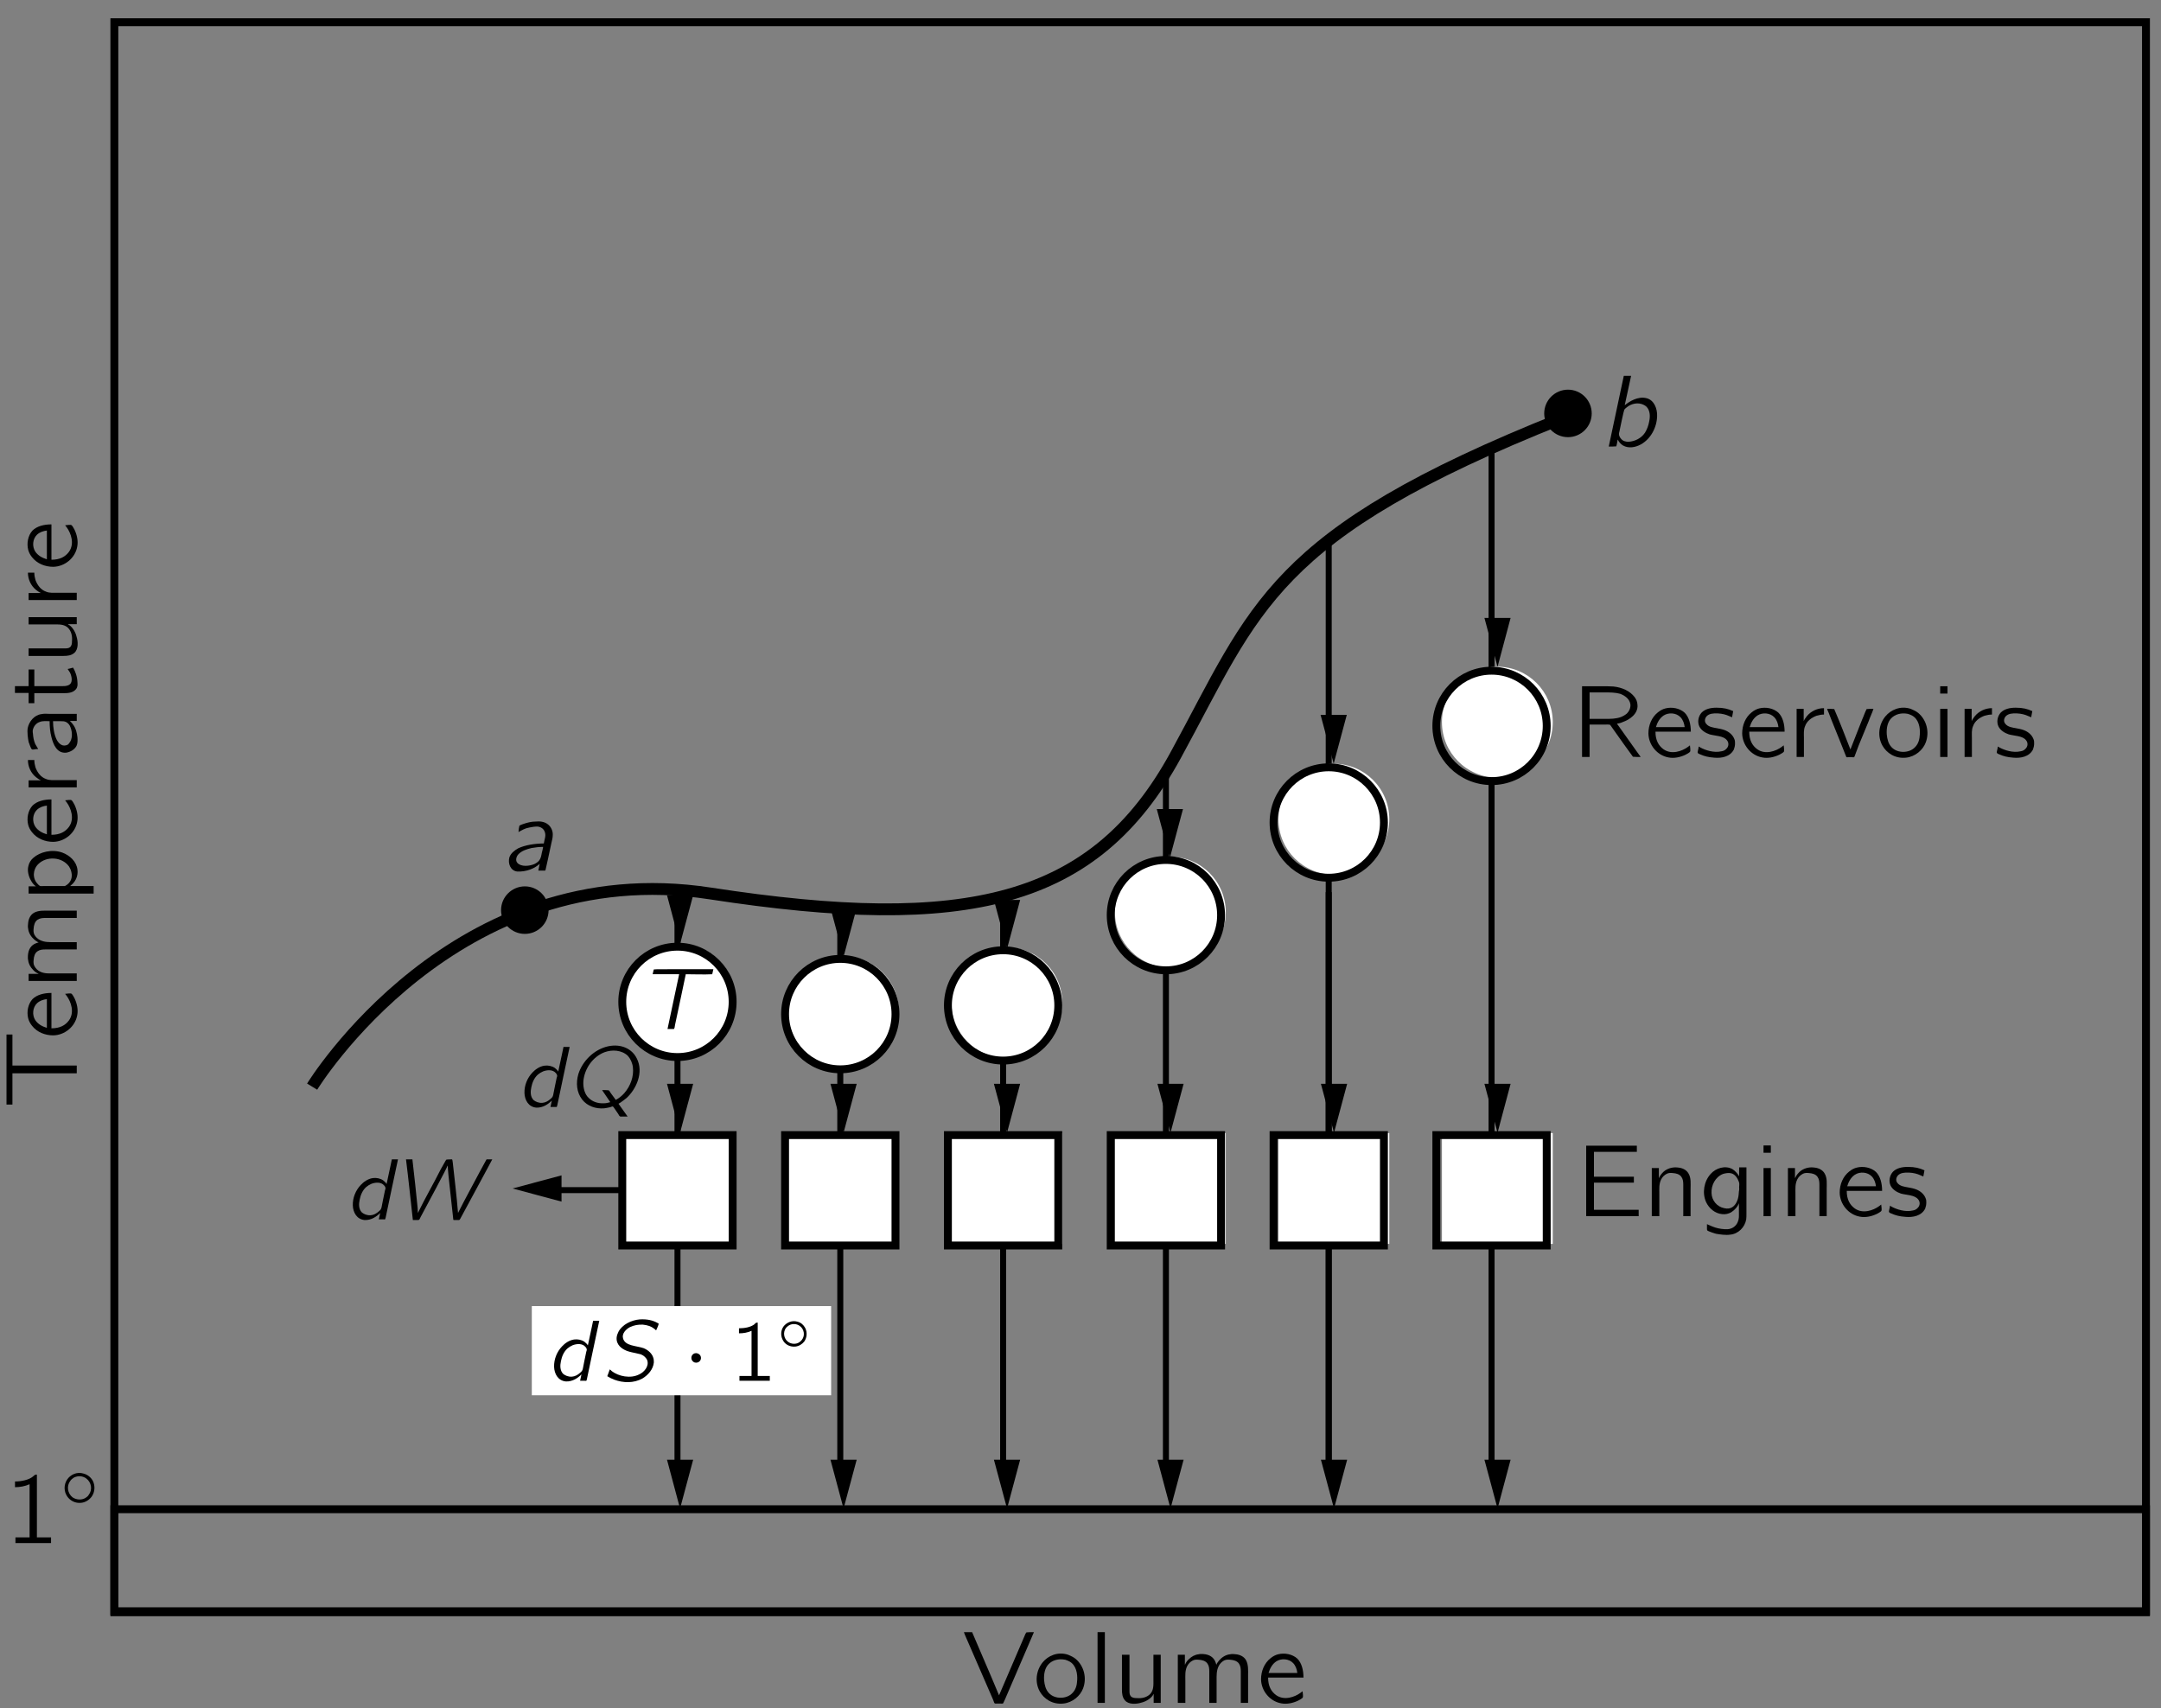 <?xml version="1.0" encoding="UTF-8"?>
<svg xmlns="http://www.w3.org/2000/svg" xmlns:xlink="http://www.w3.org/1999/xlink" width="256.344pt" height="202.65pt" viewBox="0 0 148 117" version="1.1">
<rect x="0" y="0" width="148" height="117" fill="#808080" stroke="none"/>
<defs>
<g>
<symbol overflow="visible" id="glyph0-0">
<path style="stroke:none;" d=""/>
</symbol>
<symbol overflow="visible" id="glyph0-1">
<path style="stroke:none;" d="M 0.109 -4.844 C 0.156 -4.703 0.219 -4.562 0.281 -4.422 L 2.094 -0.25 L 2.172 -0.047 C 2.188 -0.016 2.188 0.016 2.219 0.031 C 2.266 0.062 2.328 0.047 2.375 0.047 L 2.625 0.047 C 2.672 0.047 2.719 0.062 2.766 0.047 C 2.797 0.047 2.812 0 2.828 -0.031 C 2.859 -0.094 2.891 -0.172 2.922 -0.234 C 3.047 -0.531 4.875 -4.781 4.906 -4.844 C 4.719 -4.844 4.531 -4.844 4.391 -4.828 L 4.328 -4.734 L 2.516 -0.516 L 2.031 -1.672 L 0.672 -4.844 L 0.109 -4.844 Z M 0.109 -4.844 "/>
</symbol>
<symbol overflow="visible" id="glyph0-2">
<path style="stroke:none;" d="M 0.703 -2.781 C 0.25 -2.234 0.141 -1.422 0.5 -0.781 C 0.781 -0.281 1.359 0.125 2.109 0.047 C 2.75 -0.016 3.281 -0.484 3.469 -1 C 3.734 -1.703 3.531 -2.531 2.953 -3.016 C 2.797 -3.141 2.625 -3.219 2.438 -3.297 C 1.719 -3.531 1.062 -3.219 0.703 -2.781 Z M 2.25 -2.953 C 2.359 -2.922 2.453 -2.875 2.547 -2.828 C 2.984 -2.578 3.094 -2.016 3.062 -1.547 C 3.047 -1.219 2.969 -0.906 2.734 -0.672 C 2.344 -0.25 1.531 -0.234 1.125 -0.672 C 0.906 -0.906 0.828 -1.219 0.797 -1.547 C 0.766 -2 0.859 -2.391 1.094 -2.641 C 1.359 -2.922 1.781 -3.047 2.25 -2.953 Z M 2.25 -2.953 "/>
</symbol>
<symbol overflow="visible" id="glyph0-3">
<path style="stroke:none;" d="M 0.578 -4.844 L 0.578 0 L 1.078 0 L 1.078 -4.844 L 0.578 -4.844 Z M 0.578 -4.844 "/>
</symbol>
<symbol overflow="visible" id="glyph0-4">
<path style="stroke:none;" d="M 0.578 -3.297 L 0.578 -0.922 C 0.578 -0.625 0.609 -0.375 0.781 -0.172 C 1.031 0.125 1.562 0.094 1.906 -0.016 C 2.25 -0.094 2.625 -0.344 2.734 -0.594 L 2.75 -0.594 L 2.75 0 L 3.234 0 L 3.234 -3.297 L 2.734 -3.297 L 2.734 -1.625 C 2.734 -1.219 2.766 -0.875 2.5 -0.594 C 2.25 -0.359 1.922 -0.297 1.578 -0.328 C 1.438 -0.328 1.266 -0.344 1.172 -0.469 C 1.094 -0.562 1.094 -0.703 1.094 -0.828 L 1.094 -3.297 L 0.578 -3.297 Z M 0.578 -3.297 "/>
</symbol>
<symbol overflow="visible" id="glyph0-5">
<path style="stroke:none;" d="M 1.078 -2.625 L 1.062 -2.625 L 1.062 -3.297 L 0.578 -3.297 L 0.578 0 L 1.094 0 L 1.094 -1.531 C 1.094 -1.875 1.062 -2.203 1.219 -2.516 C 1.297 -2.672 1.422 -2.812 1.609 -2.906 C 1.734 -2.969 1.875 -2.969 2.016 -2.953 C 2.25 -2.938 2.484 -2.875 2.609 -2.688 C 2.719 -2.531 2.734 -2.344 2.734 -2.156 L 2.734 0 L 3.234 0 L 3.234 -1.531 C 3.234 -1.875 3.219 -2.203 3.375 -2.516 C 3.453 -2.672 3.578 -2.812 3.75 -2.906 C 3.891 -2.969 4.031 -2.969 4.172 -2.953 C 4.391 -2.938 4.641 -2.875 4.766 -2.688 C 4.875 -2.531 4.891 -2.344 4.891 -2.156 L 4.891 0 L 5.391 0 L 5.391 -1.875 C 5.391 -2.219 5.422 -2.609 5.25 -2.922 C 5.109 -3.172 4.844 -3.297 4.562 -3.328 C 4.422 -3.344 4.281 -3.359 4.156 -3.328 C 3.859 -3.297 3.594 -3.125 3.406 -2.906 C 3.328 -2.812 3.25 -2.703 3.219 -2.609 C 3.188 -2.672 3.188 -2.734 3.156 -2.797 C 3.031 -3.125 2.75 -3.312 2.328 -3.344 C 2.219 -3.344 2.109 -3.359 2 -3.328 C 1.734 -3.297 1.516 -3.172 1.328 -2.984 C 1.219 -2.891 1.125 -2.75 1.078 -2.625 Z M 1.078 -2.625 "/>
</symbol>
<symbol overflow="visible" id="glyph0-6">
<path style="stroke:none;" d="M 3.141 -0.797 C 3.094 -0.766 3.047 -0.719 3 -0.688 C 2.594 -0.391 1.875 -0.141 1.328 -0.531 C 0.984 -0.781 0.781 -1.156 0.781 -1.734 L 3.203 -1.734 C 3.203 -2.25 3.078 -2.734 2.781 -3.031 C 2.438 -3.344 1.906 -3.438 1.469 -3.328 C 1.281 -3.281 1.109 -3.188 0.953 -3.062 C 0.516 -2.719 0.297 -2.172 0.297 -1.609 C 0.312 -0.828 0.891 -0.109 1.672 0.031 C 2.062 0.109 2.484 0.016 2.844 -0.156 C 2.906 -0.188 3.141 -0.312 3.156 -0.375 C 3.188 -0.406 3.156 -0.703 3.141 -0.797 Z M 2.781 -2.047 L 0.812 -2.047 C 0.906 -2.359 1.062 -2.656 1.344 -2.844 C 1.688 -3.062 2.203 -3.031 2.5 -2.719 C 2.672 -2.531 2.75 -2.297 2.781 -2.047 Z M 2.781 -2.047 "/>
</symbol>
<symbol overflow="visible" id="glyph0-7">
<path style="stroke:none;" d="M 0.781 -4.219 L 0.781 -3.828 C 1.125 -3.828 1.469 -3.891 1.781 -4.031 L 1.781 -0.391 L 0.812 -0.391 L 0.812 0 L 3.25 0 L 3.25 -0.391 L 2.281 -0.391 L 2.281 -4.688 C 2.25 -4.688 2.188 -4.688 2.156 -4.672 C 2.109 -4.656 2.062 -4.594 2.016 -4.562 C 1.734 -4.328 1.219 -4.219 0.781 -4.219 Z M 0.781 -4.219 "/>
</symbol>
<symbol overflow="visible" id="glyph0-8">
<path style="stroke:none;" d="M 0.734 -4.844 L 0.734 0 L 1.25 0 L 1.25 -2.219 L 2.281 -2.219 C 2.422 -2.219 2.547 -2.234 2.656 -2.203 C 2.781 -2.031 2.906 -1.859 3.031 -1.672 C 3.422 -1.125 3.812 -0.562 4.219 -0.016 C 4.391 0 4.578 0 4.75 0 L 4.469 -0.391 L 3.125 -2.281 C 3.25 -2.297 3.391 -2.328 3.516 -2.391 C 4.016 -2.562 4.578 -2.969 4.531 -3.562 C 4.516 -3.797 4.453 -3.938 4.328 -4.109 C 4.016 -4.516 3.484 -4.766 2.875 -4.828 C 2.625 -4.844 2.391 -4.844 2.125 -4.844 L 0.734 -4.844 Z M 1.25 -2.609 L 1.25 -4.422 L 2.297 -4.422 C 2.641 -4.422 3 -4.422 3.344 -4.328 C 3.672 -4.203 4 -3.969 4.047 -3.594 C 4.062 -3.359 3.969 -3.141 3.812 -2.984 C 3.688 -2.875 3.547 -2.797 3.391 -2.734 C 3.047 -2.609 2.688 -2.609 2.328 -2.609 L 1.25 -2.609 Z M 1.25 -2.609 "/>
</symbol>
<symbol overflow="visible" id="glyph0-9">
<path style="stroke:none;" d="M 0.297 -0.719 C 0.281 -0.625 0.266 -0.516 0.234 -0.406 C 0.234 -0.375 0.203 -0.312 0.234 -0.281 C 0.25 -0.234 0.328 -0.203 0.375 -0.188 C 0.688 -0.047 0.953 0.016 1.359 0.047 C 1.859 0.094 2.453 -0.016 2.703 -0.516 C 2.75 -0.641 2.781 -0.781 2.781 -0.922 C 2.781 -1.016 2.781 -1.109 2.75 -1.188 C 2.641 -1.516 2.359 -1.734 2.062 -1.844 C 1.891 -1.906 1.719 -1.938 1.547 -1.969 C 1.297 -2.016 0.984 -2.047 0.812 -2.266 C 0.672 -2.422 0.703 -2.641 0.844 -2.797 C 1.016 -2.969 1.281 -3 1.609 -2.984 C 1.906 -2.969 2.156 -2.906 2.391 -2.797 C 2.453 -2.781 2.516 -2.734 2.578 -2.719 L 2.656 -3.141 C 2.312 -3.297 2 -3.375 1.516 -3.375 C 1.094 -3.375 0.734 -3.281 0.5 -3.047 C 0.266 -2.797 0.188 -2.391 0.344 -2.078 C 0.484 -1.812 0.766 -1.641 1.047 -1.547 C 1.453 -1.438 1.984 -1.453 2.219 -1.156 C 2.375 -0.984 2.359 -0.719 2.188 -0.562 C 2.109 -0.469 1.984 -0.406 1.859 -0.391 C 1.328 -0.266 0.75 -0.469 0.422 -0.641 C 0.375 -0.672 0.328 -0.703 0.297 -0.719 Z M 0.297 -0.719 "/>
</symbol>
<symbol overflow="visible" id="glyph0-10">
<path style="stroke:none;" d="M 1.062 -2.453 L 1.062 -2.453 L 1.062 -3.297 L 0.578 -3.297 L 0.578 0 L 1.078 0 L 1.078 -1.312 C 1.078 -1.578 1.047 -1.859 1.156 -2.109 C 1.281 -2.469 1.609 -2.703 1.953 -2.828 C 2.109 -2.875 2.281 -2.906 2.453 -2.906 L 2.453 -3.344 C 2 -3.344 1.562 -3.141 1.281 -2.797 C 1.203 -2.688 1.109 -2.578 1.062 -2.453 Z M 1.062 -2.453 "/>
</symbol>
<symbol overflow="visible" id="glyph0-11">
<path style="stroke:none;" d="M 0.109 -3.297 C 0.125 -3.203 0.188 -3.109 0.219 -3.016 L 0.406 -2.531 C 0.484 -2.344 1.422 -0.016 1.422 0 C 1.453 0.031 1.516 0.016 1.547 0.016 L 1.812 0.016 C 1.891 0.016 1.953 0.047 1.984 -0.031 C 2 -0.078 2.266 -0.781 2.266 -0.781 L 2.953 -2.453 C 3.047 -2.734 3.188 -3 3.281 -3.297 C 3.109 -3.297 2.953 -3.297 2.812 -3.281 C 2.688 -3.047 2.609 -2.781 2.5 -2.547 L 1.703 -0.516 C 1.344 -1.438 0.984 -2.375 0.594 -3.281 C 0.453 -3.297 0.281 -3.297 0.109 -3.297 Z M 0.109 -3.297 "/>
</symbol>
<symbol overflow="visible" id="glyph0-12">
<path style="stroke:none;" d="M 0.578 -4.844 L 0.578 -4.344 L 1.078 -4.344 L 1.078 -4.844 L 0.578 -4.844 Z M 0.578 -3.297 L 0.578 0 L 1.078 0 L 1.078 -3.297 L 0.578 -3.297 Z M 0.578 -3.297 "/>
</symbol>
<symbol overflow="visible" id="glyph0-13">
<path style="stroke:none;" d="M 0.734 -4.828 L 0.734 0 L 4.328 0 L 4.328 -0.438 L 1.266 -0.438 L 1.266 -2.297 L 4 -2.297 L 4 -2.703 L 1.266 -2.703 L 1.266 -4.406 L 4.203 -4.406 L 4.203 -4.828 L 0.734 -4.828 Z M 0.734 -4.828 "/>
</symbol>
<symbol overflow="visible" id="glyph0-14">
<path style="stroke:none;" d="M 1.078 -2.625 L 1.062 -2.625 L 1.062 -3.297 L 0.578 -3.297 L 0.578 0 L 1.094 0 L 1.094 -1.531 C 1.094 -1.875 1.062 -2.203 1.219 -2.516 C 1.297 -2.672 1.422 -2.812 1.609 -2.906 C 1.734 -2.969 1.875 -2.969 2.016 -2.953 C 2.25 -2.938 2.484 -2.875 2.609 -2.688 C 2.719 -2.531 2.734 -2.344 2.734 -2.156 L 2.734 0 L 3.234 0 L 3.234 -1.875 C 3.234 -2.219 3.281 -2.609 3.094 -2.922 C 2.953 -3.172 2.688 -3.297 2.406 -3.328 C 2.078 -3.375 1.766 -3.312 1.484 -3.125 C 1.328 -3.016 1.141 -2.797 1.078 -2.625 Z M 1.078 -2.625 "/>
</symbol>
<symbol overflow="visible" id="glyph0-15">
<path style="stroke:none;" d="M 2.719 -0.891 L 2.719 -0.891 L 2.719 -0.219 C 2.719 0 2.734 0.188 2.641 0.391 C 2.562 0.609 2.359 0.797 2.125 0.859 C 2 0.906 1.875 0.891 1.734 0.891 C 1.438 0.875 1.156 0.812 0.891 0.703 C 0.766 0.656 0.656 0.594 0.531 0.547 L 0.531 0.844 C 0.531 0.891 0.531 0.938 0.547 0.969 C 0.609 1.047 1.141 1.203 1.141 1.203 C 1.406 1.25 1.828 1.312 2.109 1.266 C 2.672 1.219 3.125 0.766 3.219 0.219 C 3.234 0.078 3.234 -0.047 3.234 -0.172 L 3.234 -3.344 L 2.734 -3.344 L 2.734 -2.734 C 2.625 -2.922 2.469 -3.094 2.281 -3.219 C 1.781 -3.5 1.141 -3.297 0.781 -2.891 C 0.328 -2.391 0.188 -1.594 0.469 -0.969 C 0.672 -0.531 1.078 -0.188 1.562 -0.141 C 1.812 -0.109 2.016 -0.172 2.188 -0.266 C 2.391 -0.391 2.641 -0.641 2.719 -0.891 Z M 2.188 -2.938 C 2.453 -2.875 2.625 -2.609 2.719 -2.344 C 2.766 -2.234 2.734 -2.094 2.734 -1.969 C 2.734 -1.906 2.75 -1.844 2.734 -1.781 C 2.734 -1.75 2.719 -1.734 2.719 -1.703 C 2.703 -1.469 2.688 -1.219 2.578 -1 C 2.438 -0.688 2.172 -0.438 1.719 -0.547 C 1.219 -0.641 0.859 -1.078 0.844 -1.578 C 0.812 -2.125 1.109 -2.688 1.625 -2.891 C 1.781 -2.938 2 -2.984 2.188 -2.938 Z M 2.188 -2.938 "/>
</symbol>
<symbol overflow="visible" id="glyph1-0">
<path style="stroke:none;" d=""/>
</symbol>
<symbol overflow="visible" id="glyph1-1">
<path style="stroke:none;" d="M -4.812 -0.281 L -4.406 -0.281 L -4.406 -2.422 L 0 -2.422 L 0 -2.953 L -4.406 -2.953 L -4.406 -5.078 L -4.812 -5.078 L -4.812 -0.281 Z M -4.812 -0.281 "/>
</symbol>
<symbol overflow="visible" id="glyph1-2">
<path style="stroke:none;" d="M -0.797 -3.141 C -0.766 -3.094 -0.719 -3.047 -0.688 -3 C -0.391 -2.594 -0.141 -1.875 -0.531 -1.328 C -0.781 -0.984 -1.156 -0.781 -1.734 -0.781 L -1.734 -3.203 C -2.25 -3.203 -2.734 -3.078 -3.031 -2.781 C -3.344 -2.438 -3.438 -1.906 -3.328 -1.469 C -3.281 -1.281 -3.188 -1.109 -3.062 -0.953 C -2.719 -0.516 -2.172 -0.297 -1.609 -0.297 C -0.828 -0.312 -0.109 -0.891 0.031 -1.672 C 0.109 -2.062 0.016 -2.484 -0.156 -2.844 C -0.188 -2.906 -0.312 -3.141 -0.375 -3.156 C -0.406 -3.188 -0.703 -3.156 -0.797 -3.141 Z M -2.047 -2.781 L -2.047 -0.812 C -2.359 -0.906 -2.656 -1.062 -2.844 -1.344 C -3.062 -1.688 -3.031 -2.203 -2.719 -2.5 C -2.531 -2.672 -2.297 -2.75 -2.047 -2.781 Z M -2.047 -2.781 "/>
</symbol>
<symbol overflow="visible" id="glyph1-3">
<path style="stroke:none;" d="M -2.625 -1.078 L -2.625 -1.062 L -3.297 -1.062 L -3.297 -0.578 L 0 -0.578 L 0 -1.094 L -1.531 -1.094 C -1.875 -1.094 -2.203 -1.062 -2.516 -1.219 C -2.672 -1.297 -2.812 -1.422 -2.906 -1.609 C -2.969 -1.734 -2.969 -1.875 -2.953 -2.016 C -2.938 -2.25 -2.875 -2.484 -2.688 -2.609 C -2.531 -2.719 -2.344 -2.734 -2.156 -2.734 L 0 -2.734 L 0 -3.234 L -1.531 -3.234 C -1.875 -3.234 -2.203 -3.219 -2.516 -3.375 C -2.672 -3.453 -2.812 -3.578 -2.906 -3.75 C -2.969 -3.891 -2.969 -4.031 -2.953 -4.172 C -2.938 -4.391 -2.875 -4.641 -2.688 -4.766 C -2.531 -4.875 -2.344 -4.891 -2.156 -4.891 L 0 -4.891 L 0 -5.391 L -1.875 -5.391 C -2.219 -5.391 -2.609 -5.422 -2.922 -5.25 C -3.172 -5.109 -3.297 -4.844 -3.328 -4.562 C -3.344 -4.422 -3.359 -4.281 -3.328 -4.156 C -3.297 -3.859 -3.125 -3.594 -2.906 -3.406 C -2.812 -3.328 -2.703 -3.25 -2.609 -3.219 C -2.672 -3.188 -2.734 -3.188 -2.797 -3.156 C -3.125 -3.031 -3.312 -2.75 -3.344 -2.328 C -3.344 -2.219 -3.359 -2.109 -3.328 -2 C -3.297 -1.734 -3.172 -1.516 -2.984 -1.328 C -2.891 -1.219 -2.75 -1.125 -2.625 -1.078 Z M -2.625 -1.078 "/>
</symbol>
<symbol overflow="visible" id="glyph1-4">
<path style="stroke:none;" d="M -2.812 -1.094 L -2.812 -1.078 L -3.297 -1.078 L -3.297 -0.578 L 1.156 -0.578 L 1.156 -1.094 L -0.453 -1.094 C -0.391 -1.156 -0.312 -1.219 -0.25 -1.281 C -0.094 -1.453 0.016 -1.672 0.047 -1.906 C 0.062 -2.016 0.062 -2.109 0.047 -2.219 C -0.016 -2.781 -0.484 -3.203 -1 -3.391 C -1.719 -3.641 -2.531 -3.422 -2.969 -3.031 C -3.141 -2.891 -3.266 -2.688 -3.312 -2.469 C -3.406 -2.125 -3.281 -1.719 -3.141 -1.484 C -3.078 -1.359 -2.938 -1.156 -2.812 -1.094 Z M -2.641 -2.594 C -2.078 -3.156 -1.016 -3.109 -0.531 -2.438 C -0.484 -2.359 -0.438 -2.266 -0.406 -2.188 C -0.281 -1.812 -0.328 -1.453 -0.641 -1.203 C -0.688 -1.172 -0.75 -1.125 -0.812 -1.094 C -0.859 -1.094 -0.906 -1.094 -0.938 -1.094 L -2.312 -1.094 C -2.375 -1.094 -2.469 -1.078 -2.531 -1.109 C -2.578 -1.141 -2.641 -1.188 -2.672 -1.234 C -3.047 -1.609 -3.016 -2.219 -2.641 -2.594 Z M -2.641 -2.594 "/>
</symbol>
<symbol overflow="visible" id="glyph1-5">
<path style="stroke:none;" d="M -2.453 -1.062 L -2.453 -1.062 L -3.297 -1.062 L -3.297 -0.578 L 0 -0.578 L 0 -1.078 L -1.312 -1.078 C -1.578 -1.078 -1.859 -1.047 -2.109 -1.156 C -2.469 -1.281 -2.703 -1.609 -2.828 -1.953 C -2.875 -2.109 -2.906 -2.281 -2.906 -2.453 L -3.344 -2.453 C -3.344 -2 -3.141 -1.562 -2.797 -1.281 C -2.688 -1.203 -2.578 -1.109 -2.453 -1.062 Z M -2.453 -1.062 "/>
</symbol>
<symbol overflow="visible" id="glyph1-6">
<path style="stroke:none;" d="M -2.641 -0.641 C -2.703 -0.766 -2.781 -0.859 -2.844 -0.984 C -2.938 -1.203 -2.984 -1.438 -3 -1.688 C -3.016 -1.75 -3.016 -1.828 -3.016 -1.906 C -2.969 -2.188 -2.781 -2.422 -2.516 -2.5 C -2.312 -2.578 -2.062 -2.547 -1.859 -2.547 C -1.859 -2.188 -1.828 -1.812 -1.734 -1.453 C -1.609 -0.953 -1.359 -0.328 -0.719 -0.391 C -0.438 -0.438 -0.156 -0.594 -0.016 -0.859 C 0.062 -1.031 0.062 -1.234 0.047 -1.438 C 0.016 -1.734 -0.062 -2.062 -0.25 -2.312 C -0.312 -2.406 -0.391 -2.484 -0.469 -2.562 L 0 -2.562 L 0 -3.047 L -1.828 -3.047 C -2.016 -3.047 -2.219 -3.078 -2.422 -3.031 C -2.906 -2.969 -3.266 -2.531 -3.359 -2.078 C -3.406 -1.797 -3.344 -1.359 -3.297 -1.125 C -3.266 -1.047 -3.141 -0.656 -3.078 -0.625 C -3.047 -0.594 -2.984 -0.609 -2.953 -0.609 C -2.844 -0.625 -2.75 -0.641 -2.641 -0.641 Z M -1.625 -2.547 L -1.109 -2.547 C -0.969 -2.547 -0.844 -2.547 -0.719 -2.484 C -0.578 -2.406 -0.469 -2.266 -0.422 -2.109 C -0.297 -1.781 -0.281 -1.328 -0.516 -1.047 C -0.562 -0.969 -0.641 -0.906 -0.75 -0.891 C -1.047 -0.812 -1.281 -1.078 -1.391 -1.312 C -1.547 -1.641 -1.625 -2.109 -1.625 -2.547 Z M -1.625 -2.547 "/>
</symbol>
<symbol overflow="visible" id="glyph1-7">
<path style="stroke:none;" d="M -4.234 -0.844 L -3.297 -0.844 L -3.297 -0.141 L -2.906 -0.141 L -2.906 -0.828 L -0.922 -0.828 C -0.625 -0.828 -0.266 -0.844 -0.062 -1.094 C 0.062 -1.234 0.062 -1.406 0.047 -1.578 C 0.031 -1.969 -0.094 -2.312 -0.25 -2.578 L -0.625 -2.484 C -0.578 -2.406 -0.516 -2.328 -0.469 -2.25 C -0.359 -2.031 -0.266 -1.641 -0.453 -1.453 C -0.641 -1.281 -0.953 -1.312 -1.188 -1.312 L -2.906 -1.312 L -2.906 -2.453 L -3.297 -2.453 L -3.297 -1.312 L -4.234 -1.312 L -4.234 -0.844 Z M -4.234 -0.844 "/>
</symbol>
<symbol overflow="visible" id="glyph1-8">
<path style="stroke:none;" d="M -3.297 -0.578 L -0.922 -0.578 C -0.625 -0.578 -0.375 -0.609 -0.172 -0.781 C 0.125 -1.031 0.094 -1.562 -0.016 -1.906 C -0.094 -2.25 -0.344 -2.625 -0.594 -2.734 L -0.594 -2.75 L 0 -2.75 L 0 -3.234 L -3.297 -3.234 L -3.297 -2.734 L -1.625 -2.734 C -1.219 -2.734 -0.875 -2.766 -0.594 -2.5 C -0.359 -2.25 -0.297 -1.922 -0.328 -1.578 C -0.328 -1.438 -0.344 -1.266 -0.469 -1.172 C -0.562 -1.094 -0.703 -1.094 -0.828 -1.094 L -3.297 -1.094 L -3.297 -0.578 Z M -3.297 -0.578 "/>
</symbol>
<symbol overflow="visible" id="glyph2-0">
<path style="stroke:none;" d=""/>
</symbol>
<symbol overflow="visible" id="glyph2-1">
<path style="stroke:none;" d="M 0.484 -1.906 C 0.234 -1.547 0.234 -1.062 0.5 -0.703 C 0.688 -0.453 1.016 -0.25 1.438 -0.297 C 1.734 -0.328 1.984 -0.5 2.141 -0.703 C 2.375 -1.016 2.406 -1.453 2.234 -1.797 C 2.109 -2.031 1.891 -2.219 1.609 -2.297 C 1.125 -2.453 0.688 -2.203 0.484 -1.906 Z M 1.797 -1.953 C 2.141 -1.688 2.219 -1.188 1.953 -0.844 C 1.906 -0.75 1.812 -0.688 1.719 -0.625 C 1.453 -0.469 1.094 -0.5 0.844 -0.672 C 0.5 -0.938 0.422 -1.453 0.688 -1.797 C 0.75 -1.891 0.828 -1.953 0.922 -2.016 C 1.203 -2.172 1.562 -2.141 1.797 -1.953 Z M 1.797 -1.953 "/>
</symbol>
<symbol overflow="visible" id="glyph3-0">
<path style="stroke:none;" d=""/>
</symbol>
<symbol overflow="visible" id="glyph3-1">
<path style="stroke:none;" d="M 1.203 -2.641 C 1.469 -2.781 1.609 -2.891 1.953 -2.953 C 2.078 -2.984 2.391 -3.031 2.531 -3.016 C 2.766 -2.984 2.953 -2.844 3.016 -2.609 C 3.094 -2.359 2.969 -2.109 2.938 -1.859 C 2.328 -1.859 1.656 -1.75 1.188 -1.531 C 0.938 -1.391 0.672 -1.188 0.578 -0.906 C 0.469 -0.5 0.641 0 1.109 0.062 C 1.75 0.094 2.328 -0.156 2.656 -0.469 L 2.562 0 L 2.922 0 C 3 0 3.062 0.016 3.062 -0.078 C 3.078 -0.125 3.219 -0.781 3.219 -0.781 L 3.453 -1.875 C 3.484 -2.047 3.547 -2.219 3.547 -2.391 C 3.578 -2.703 3.438 -2.984 3.234 -3.156 C 2.984 -3.359 2.672 -3.391 2.359 -3.359 C 2.141 -3.359 1.922 -3.312 1.703 -3.25 C 1.641 -3.234 1.312 -3.125 1.266 -3.078 C 1.25 -3.047 1.203 -2.75 1.203 -2.641 Z M 2.891 -1.625 C 2.875 -1.484 2.828 -1.344 2.797 -1.203 C 2.766 -1.031 2.734 -0.844 2.625 -0.703 C 2.547 -0.594 2.422 -0.516 2.297 -0.453 C 1.938 -0.297 1.375 -0.25 1.125 -0.531 C 0.984 -0.688 1.047 -0.938 1.172 -1.094 C 1.406 -1.359 1.766 -1.469 2.094 -1.547 C 2.359 -1.594 2.625 -1.625 2.891 -1.625 Z M 2.891 -1.625 "/>
</symbol>
<symbol overflow="visible" id="glyph3-2">
<path style="stroke:none;" d="M 1.609 -4.844 L 0.578 0 C 0.75 0 0.938 0 1.094 -0.016 C 1.141 -0.156 1.156 -0.312 1.188 -0.469 L 1.203 -0.469 C 1.266 -0.312 1.422 -0.156 1.547 -0.078 C 1.922 0.141 2.391 0.062 2.766 -0.141 C 3.453 -0.516 3.875 -1.312 3.891 -2.094 C 3.906 -2.578 3.703 -3.172 3.172 -3.312 C 2.578 -3.469 1.969 -3.078 1.672 -2.828 L 2.109 -4.844 L 1.609 -4.844 Z M 3 -2.844 C 3.062 -2.812 3.125 -2.766 3.172 -2.719 C 3.422 -2.453 3.422 -2.047 3.344 -1.703 C 3.297 -1.438 3.203 -1.188 3.062 -0.953 C 2.812 -0.578 2.391 -0.359 1.938 -0.328 C 1.734 -0.328 1.547 -0.375 1.422 -0.531 C 1.375 -0.578 1.281 -0.734 1.281 -0.812 C 1.266 -0.891 1.297 -0.969 1.312 -1.047 C 1.359 -1.297 1.609 -2.469 1.641 -2.516 C 1.672 -2.578 1.75 -2.641 1.812 -2.688 C 2.109 -2.938 2.594 -3.062 3 -2.844 Z M 3 -2.844 "/>
</symbol>
<symbol overflow="visible" id="glyph4-0">
<path style="stroke:none;" d=""/>
</symbol>
<symbol overflow="visible" id="glyph4-1">
<path style="stroke:none;" d="M 0.375 -3.75 L 2.188 -3.75 L 1.391 0 L 1.734 0 C 1.766 0 1.828 0.016 1.844 -0.016 C 1.859 -0.031 1.859 -0.078 1.875 -0.094 L 1.906 -0.281 C 2.031 -0.875 2.641 -3.719 2.641 -3.75 C 3.234 -3.75 3.891 -3.719 4.453 -3.75 C 4.484 -3.859 4.5 -3.984 4.531 -4.094 L 1.453 -4.094 C 1.125 -4.078 0.75 -4.109 0.453 -4.078 C 0.422 -3.969 0.391 -3.859 0.375 -3.75 Z M 0.375 -3.75 "/>
</symbol>
<symbol overflow="visible" id="glyph4-2">
<path style="stroke:none;" d="M 3.203 -4.109 L 3.109 -3.656 L 2.844 -2.422 L 2.844 -2.422 C 2.797 -2.516 2.688 -2.609 2.609 -2.672 C 2.406 -2.812 2.141 -2.859 1.906 -2.828 C 1.562 -2.781 1.266 -2.562 1.078 -2.359 C 0.719 -1.984 0.516 -1.469 0.531 -0.953 C 0.547 -0.484 0.797 0 1.344 0.047 C 1.812 0.062 2.172 -0.203 2.406 -0.438 L 2.312 0 L 2.641 0 C 2.672 0 2.734 0.016 2.75 -0.016 C 2.766 -0.047 2.766 -0.094 2.781 -0.125 C 2.797 -0.203 3.609 -4.062 3.625 -4.109 L 3.203 -4.109 Z M 2.672 -2.328 C 2.719 -2.281 2.75 -2.234 2.766 -2.172 C 2.781 -2.109 2.75 -2.031 2.734 -1.984 C 2.688 -1.797 2.5 -0.828 2.5 -0.828 C 2.469 -0.688 2.422 -0.641 2.312 -0.547 C 2.156 -0.406 1.969 -0.297 1.75 -0.281 C 1.5 -0.266 1.297 -0.359 1.156 -0.469 C 0.922 -0.703 0.938 -1.062 1 -1.344 C 1.062 -1.672 1.203 -2 1.453 -2.219 C 1.562 -2.312 1.672 -2.375 1.812 -2.438 C 2.109 -2.547 2.469 -2.562 2.672 -2.328 Z M 2.406 -0.438 C 2.406 -0.438 2.406 -0.438 2.406 -0.438 C 2.406 -0.438 2.406 -0.422 2.406 -0.438 Z M 2.406 -0.438 "/>
</symbol>
<symbol overflow="visible" id="glyph4-3">
<path style="stroke:none;" d="M 3.781 0.656 L 3.625 0.438 L 3.156 -0.219 C 3.312 -0.297 3.625 -0.547 3.703 -0.609 C 4.359 -1.203 4.906 -2.359 4.406 -3.328 C 4.094 -3.969 3.359 -4.344 2.453 -4.156 C 1.453 -3.938 0.672 -3.109 0.406 -2.25 C 0.234 -1.656 0.281 -1 0.672 -0.5 C 1.031 -0.047 1.609 0.141 2.172 0.094 C 2.312 0.078 2.453 0.047 2.594 0.016 C 2.625 0 2.75 -0.047 2.766 -0.031 C 2.797 -0.031 2.906 0.141 2.906 0.141 L 3.141 0.484 L 3.203 0.594 C 3.219 0.609 3.234 0.625 3.25 0.641 C 3.297 0.672 3.359 0.656 3.406 0.656 L 3.781 0.656 Z M 2.969 -0.484 L 2.625 -0.953 L 2.547 -1.078 L 2.484 -1.141 C 2.344 -1.156 2.172 -1.156 2.031 -1.156 L 2.594 -0.328 C 2.438 -0.281 2.297 -0.25 2.141 -0.25 C 1.766 -0.234 1.391 -0.344 1.125 -0.609 C 0.859 -0.844 0.719 -1.281 0.75 -1.766 C 0.828 -2.625 1.391 -3.438 2.203 -3.75 C 2.719 -3.938 3.375 -3.906 3.797 -3.5 C 3.969 -3.312 4.109 -3.016 4.141 -2.719 C 4.219 -2.078 3.969 -1.422 3.547 -0.938 C 3.391 -0.766 3.188 -0.594 2.969 -0.484 Z M 2.969 -0.484 "/>
</symbol>
<symbol overflow="visible" id="glyph4-4">
<path style="stroke:none;" d="M 0.359 -4.109 C 0.531 -2.734 0.672 -1.344 0.828 0.047 L 1.125 0.047 C 1.156 0.047 1.219 0.047 1.25 0.031 C 1.266 0.031 1.281 -0.016 1.297 -0.031 L 1.375 -0.188 C 1.734 -0.859 3.156 -3.5 3.203 -3.672 L 3.219 -3.672 C 3.219 -3.453 3.297 -2.703 3.312 -2.594 C 3.359 -2.125 3.531 -0.562 3.578 -0.172 L 3.594 -0.016 C 3.594 0 3.594 0.031 3.625 0.047 C 3.656 0.047 3.688 0.047 3.719 0.047 L 3.922 0.047 C 4.016 0.047 4.031 0.047 4.078 -0.047 L 4.5 -0.828 L 5.656 -2.969 C 5.719 -3.094 6.234 -4.031 6.266 -4.109 C 6.141 -4.109 6 -4.109 5.875 -4.109 C 5.719 -3.844 5.578 -3.547 5.422 -3.281 C 4.922 -2.328 4.406 -1.406 3.922 -0.438 L 3.922 -0.438 C 3.828 -1.609 3.688 -2.734 3.562 -3.891 C 3.547 -3.969 3.547 -4.047 3.516 -4.109 C 3.391 -4.109 3.234 -4.109 3.125 -4.094 L 3.078 -4.031 L 2.734 -3.422 C 2.234 -2.422 1.672 -1.469 1.172 -0.438 L 1.172 -0.438 L 1.156 -0.781 C 1.047 -1.906 0.922 -3.016 0.797 -4.109 L 0.359 -4.109 Z M 3.219 -3.672 C 3.219 -3.672 3.219 -3.672 3.219 -3.672 C 3.219 -3.672 3.219 -3.672 3.219 -3.672 Z M 1.172 -0.438 C 1.172 -0.438 1.172 -0.438 1.172 -0.438 C 1.172 -0.438 1.172 -0.422 1.172 -0.438 Z M 1.172 -0.438 "/>
</symbol>
<symbol overflow="visible" id="glyph4-5">
<path style="stroke:none;" d="M 0.531 -0.781 L 0.359 -0.312 C 0.516 -0.219 0.656 -0.141 0.828 -0.078 C 1.453 0.156 2.172 0.172 2.766 -0.156 C 3.156 -0.391 3.5 -0.781 3.547 -1.25 C 3.547 -1.328 3.547 -1.422 3.531 -1.5 C 3.453 -1.859 3.156 -2.109 2.844 -2.234 C 2.344 -2.406 1.578 -2.375 1.438 -2.906 C 1.344 -3.234 1.641 -3.531 1.906 -3.672 C 2.188 -3.812 2.5 -3.859 2.797 -3.844 C 3.109 -3.812 3.359 -3.734 3.578 -3.562 C 3.625 -3.531 3.656 -3.484 3.703 -3.453 C 3.766 -3.562 3.797 -3.672 3.844 -3.781 C 3.859 -3.844 3.922 -3.922 3.812 -3.953 C 3.484 -4.141 3.094 -4.234 2.578 -4.203 C 2.016 -4.156 1.391 -3.859 1.125 -3.359 C 1.062 -3.234 1.016 -3.109 1 -2.969 C 0.953 -2.453 1.375 -2.172 1.703 -2.047 C 1.812 -2 1.922 -1.984 2.031 -1.953 C 2.188 -1.922 2.531 -1.844 2.656 -1.812 C 2.844 -1.734 3.016 -1.594 3.094 -1.406 C 3.234 -1 2.891 -0.594 2.547 -0.438 C 1.938 -0.125 1.125 -0.312 0.672 -0.656 C 0.625 -0.703 0.594 -0.734 0.531 -0.781 Z M 0.531 -0.781 "/>
</symbol>
<symbol overflow="visible" id="glyph5-0">
<path style="stroke:none;" d=""/>
</symbol>
<symbol overflow="visible" id="glyph5-1">
<path style="stroke:none;" d="M 0.672 -1.828 C 0.5 -1.703 0.5 -1.422 0.688 -1.297 C 0.781 -1.219 0.953 -1.219 1.062 -1.297 C 1.25 -1.422 1.25 -1.703 1.062 -1.828 C 0.953 -1.906 0.797 -1.922 0.672 -1.828 Z M 0.672 -1.828 "/>
</symbol>
<symbol overflow="visible" id="glyph6-0">
<path style="stroke:none;" d=""/>
</symbol>
<symbol overflow="visible" id="glyph6-1">
<path style="stroke:none;" d="M 0.656 -3.594 L 0.656 -3.25 C 0.953 -3.25 1.25 -3.297 1.516 -3.422 L 1.516 -0.328 L 0.688 -0.328 L 0.688 0 L 2.766 0 L 2.766 -0.328 L 1.938 -0.328 L 1.938 -3.984 C 1.906 -3.984 1.859 -3.984 1.828 -3.969 C 1.781 -3.953 1.75 -3.906 1.719 -3.875 C 1.469 -3.672 1.047 -3.594 0.656 -3.594 Z M 0.656 -3.594 "/>
</symbol>
<symbol overflow="visible" id="glyph7-0">
<path style="stroke:none;" d=""/>
</symbol>
<symbol overflow="visible" id="glyph7-1">
<path style="stroke:none;" d="M 0.406 -1.625 C 0.188 -1.312 0.203 -0.906 0.422 -0.594 C 0.578 -0.375 0.859 -0.219 1.219 -0.25 C 1.484 -0.281 1.688 -0.422 1.828 -0.594 C 2.016 -0.859 2.047 -1.234 1.891 -1.531 C 1.781 -1.734 1.609 -1.891 1.375 -1.953 C 0.969 -2.078 0.594 -1.875 0.406 -1.625 Z M 1.531 -1.656 C 1.828 -1.438 1.891 -1 1.672 -0.719 C 1.609 -0.641 1.547 -0.578 1.469 -0.531 C 1.234 -0.391 0.922 -0.422 0.719 -0.578 C 0.422 -0.797 0.359 -1.234 0.578 -1.531 C 0.641 -1.594 0.703 -1.656 0.781 -1.703 C 1.031 -1.844 1.328 -1.812 1.531 -1.656 Z M 1.531 -1.656 "/>
</symbol>
</g>
<clipPath id="clip1">
  <path d="M -231 667 L 381 667 L 381 -125 L -231 -125 L -231 667 Z M -231 667 "/>
</clipPath>
<clipPath id="clip2">
  <path d="M 5.852 111.504 L 149 111.504 L 149 -0.199 L 5.852 -0.199 L 5.852 111.504 Z M 5.852 111.504 "/>
</clipPath>
<clipPath id="clip3">
  <path d="M -231 667 L 381 667 L 381 -125 L -231 -125 L -231 667 Z M -231 667 "/>
</clipPath>
</defs>
<g id="surface0">
<g clip-path="url(#clip1)" clip-rule="nonzero">
<g clip-path="url(#clip2)" clip-rule="nonzero">
<path style="fill:none;stroke-width:5;stroke-linecap:butt;stroke-linejoin:miter;stroke:rgb(0%,0%,0%);stroke-opacity:1;stroke-miterlimit:4;" d="M 1306.657 9.996 L 18.33 9.996 L 18.33 1018.34 L 1306.657 1018.34 L 1306.657 9.996 Z M 1306.657 9.996 " transform="matrix(0.108,0,0,-0.108,5.852,111.502)"/>
<path style="fill:none;stroke-width:5;stroke-linecap:butt;stroke-linejoin:miter;stroke:rgb(0%,0%,0%);stroke-opacity:1;stroke-miterlimit:4;" d="M 1306.657 10.644 L 18.33 10.644 L 18.33 75.336 L 1306.657 75.336 L 1306.657 10.644 Z M 1306.657 10.644 " transform="matrix(0.108,0,0,-0.108,5.852,111.502)"/>
<path style="fill:none;stroke-width:3.8;stroke-linecap:butt;stroke-linejoin:miter;stroke:rgb(0%,0%,0%);stroke-opacity:1;stroke-miterlimit:4;" d="M 375.432 466.658 L 375.432 100.694 " transform="matrix(0.108,0,0,-0.108,5.852,111.502)"/>
<path style=" stroke:none;fill-rule:nonzero;fill:rgb(0%,0%,0%);fill-opacity:1;" d="M 45.68 99.973 L 46.574 103.32 L 47.473 99.973 L 45.68 99.973 L 45.68 99.973 "/>
<path style=" stroke:none;fill-rule:nonzero;fill:rgb(0%,0%,0%);fill-opacity:1;" d="M 45.68 74.23 L 46.574 77.582 L 47.473 74.23 L 45.68 74.23 L 45.68 74.23 "/>
<path style=" stroke:none;fill-rule:nonzero;fill:rgb(0%,0%,0%);fill-opacity:1;" d="M 45.68 61.312 L 46.574 64.66 L 47.473 61.312 L 45.68 61.312 L 45.68 61.312 "/>
<path style="fill:none;stroke-width:3.8;stroke-linecap:butt;stroke-linejoin:miter;stroke:rgb(0%,0%,0%);stroke-opacity:1;stroke-miterlimit:4;" d="M 478.666 455.671 L 478.666 100.694 " transform="matrix(0.108,0,0,-0.108,5.852,111.502)"/>
<path style=" stroke:none;fill-rule:nonzero;fill:rgb(0%,0%,0%);fill-opacity:1;" d="M 56.875 99.973 L 57.773 103.32 L 58.672 99.973 L 56.875 99.973 L 56.875 99.973 "/>
<path style=" stroke:none;fill-rule:nonzero;fill:rgb(0%,0%,0%);fill-opacity:1;" d="M 56.875 74.23 L 57.773 77.582 L 58.672 74.23 L 56.875 74.23 L 56.875 74.23 "/>
<path style=" stroke:none;fill-rule:nonzero;fill:rgb(0%,0%,0%);fill-opacity:1;" d="M 56.875 62.18 L 57.773 65.527 L 58.672 62.18 L 56.875 62.18 L 56.875 62.18 "/>
<path style="fill:none;stroke-width:3.8;stroke-linecap:butt;stroke-linejoin:miter;stroke:rgb(0%,0%,0%);stroke-opacity:1;stroke-miterlimit:4;" d="M 581.935 463.668 L 581.935 100.694 " transform="matrix(0.108,0,0,-0.108,5.852,111.502)"/>
<path style=" stroke:none;fill-rule:nonzero;fill:rgb(0%,0%,0%);fill-opacity:1;" d="M 68.07 99.973 L 68.969 103.32 L 69.867 99.973 L 68.07 99.973 L 68.07 99.973 "/>
<path style=" stroke:none;fill-rule:nonzero;fill:rgb(0%,0%,0%);fill-opacity:1;" d="M 68.07 74.23 L 68.969 77.582 L 69.867 74.23 L 68.07 74.23 L 68.07 74.23 "/>
<path style=" stroke:none;fill-rule:nonzero;fill:rgb(0%,0%,0%);fill-opacity:1;" d="M 68.07 61.637 L 68.969 64.984 L 69.867 61.637 L 68.07 61.637 L 68.07 61.637 "/>
<path style="fill:none;stroke-width:3.8;stroke-linecap:butt;stroke-linejoin:miter;stroke:rgb(0%,0%,0%);stroke-opacity:1;stroke-miterlimit:4;" d="M 685.168 541.651 L 685.168 100.694 " transform="matrix(0.108,0,0,-0.108,5.852,111.502)"/>
<path style=" stroke:none;fill-rule:nonzero;fill:rgb(0%,0%,0%);fill-opacity:1;" d="M 79.27 99.973 L 80.164 103.32 L 81.062 99.973 L 79.27 99.973 L 79.27 99.973 "/>
<path style=" stroke:none;fill-rule:nonzero;fill:rgb(0%,0%,0%);fill-opacity:1;" d="M 79.27 74.23 L 80.164 77.582 L 81.062 74.23 L 79.27 74.23 L 79.27 74.23 "/>
<path style=" stroke:none;fill-rule:nonzero;fill:rgb(0%,0%,0%);fill-opacity:1;" d="M 79.223 55.41 L 80.121 58.758 L 81.02 55.41 L 79.223 55.41 L 79.223 55.41 "/>
<path style="fill:none;stroke-width:3.8;stroke-linecap:butt;stroke-linejoin:miter;stroke:rgb(0%,0%,0%);stroke-opacity:1;stroke-miterlimit:4;" d="M 788.402 466.658 L 788.402 100.694 " transform="matrix(0.108,0,0,-0.108,5.852,111.502)"/>
<path style=" stroke:none;fill-rule:nonzero;fill:rgb(0%,0%,0%);fill-opacity:1;" d="M 90.465 99.973 L 91.363 103.32 L 92.262 99.973 L 90.465 99.973 L 90.465 99.973 "/>
<path style=" stroke:none;fill-rule:nonzero;fill:rgb(0%,0%,0%);fill-opacity:1;" d="M 90.465 74.23 L 91.363 77.582 L 92.262 74.23 L 90.465 74.23 L 90.465 74.23 "/>
<path style="fill:none;stroke-width:3.8;stroke-linecap:butt;stroke-linejoin:miter;stroke:rgb(0%,0%,0%);stroke-opacity:1;stroke-miterlimit:4;" d="M 788.402 691.314 L 788.402 100.694 " transform="matrix(0.108,0,0,-0.108,5.852,111.502)"/>
<path style=" stroke:none;fill-rule:nonzero;fill:rgb(0%,0%,0%);fill-opacity:1;" d="M 90.441 48.957 L 91.34 52.305 L 92.238 48.957 L 90.441 48.957 L 90.441 48.957 "/>
<path style="fill:none;stroke-width:3.8;stroke-linecap:butt;stroke-linejoin:miter;stroke:rgb(0%,0%,0%);stroke-opacity:1;stroke-miterlimit:4;" d="M 891.671 747.686 L 891.671 100.694 " transform="matrix(0.108,0,0,-0.108,5.852,111.502)"/>
<path style=" stroke:none;fill-rule:nonzero;fill:rgb(0%,0%,0%);fill-opacity:1;" d="M 101.664 99.973 L 102.562 103.32 L 103.457 99.973 L 101.664 99.973 L 101.664 99.973 "/>
<path style=" stroke:none;fill-rule:nonzero;fill:rgb(0%,0%,0%);fill-opacity:1;" d="M 101.664 74.23 L 102.562 77.582 L 103.457 74.23 L 101.664 74.23 L 101.664 74.23 "/>
<path style=" stroke:none;fill-rule:nonzero;fill:rgb(0%,0%,0%);fill-opacity:1;" d="M 101.664 42.32 L 102.562 45.672 L 103.457 42.32 L 101.664 42.32 L 101.664 42.32 "/>
<path style="fill:none;stroke-width:7.5;stroke-linecap:butt;stroke-linejoin:miter;stroke:rgb(0%,0%,0%);stroke-opacity:1;stroke-miterlimit:4;" d="M 143.752 343.325 C 143.752 343.325 233.766 490.827 396.252 465.829 C 558.738 440.831 639.999 459.598 691.256 553.322 C 742.512 647.082 751.265 693.331 936.264 767.064 " transform="matrix(0.108,0,0,-0.108,5.852,111.502)"/>
<path style=" stroke:none;fill-rule:nonzero;fill:rgb(100%,100%,100%);fill-opacity:1;" d="M 50.359 68.438 C 50.359 70.535 48.66 72.234 46.566 72.234 C 44.469 72.234 42.77 70.535 42.77 68.438 C 42.77 66.344 44.469 64.645 46.566 64.645 C 48.66 64.645 50.359 66.344 50.359 68.438 L 50.359 68.438 "/>
<path style="fill:none;stroke-width:5;stroke-linecap:butt;stroke-linejoin:miter;stroke:rgb(0%,0%,0%);stroke-opacity:1;stroke-miterlimit:4;" d="M 410.408 397.103 C 410.408 377.76 394.739 362.091 375.432 362.091 C 356.09 362.091 340.421 377.76 340.421 397.103 C 340.421 416.41 356.09 432.078 375.432 432.078 C 394.739 432.078 410.408 416.41 410.408 397.103 L 410.408 397.103 Z M 410.408 397.103 " transform="matrix(0.108,0,0,-0.108,5.852,111.502)"/>
<path style=" stroke:none;fill-rule:nonzero;fill:rgb(100%,100%,100%);fill-opacity:1;" d="M 61.559 69.281 C 61.559 71.379 59.859 73.078 57.762 73.078 C 55.668 73.078 53.965 71.379 53.965 69.281 C 53.965 67.184 55.668 65.484 57.762 65.484 C 59.859 65.484 61.559 67.184 61.559 69.281 L 61.559 69.281 "/>
<path style="fill:none;stroke-width:5;stroke-linecap:butt;stroke-linejoin:miter;stroke:rgb(0%,0%,0%);stroke-opacity:1;stroke-miterlimit:4;" d="M 513.677 389.323 C 513.677 369.98 498.008 354.311 478.666 354.311 C 459.359 354.311 443.654 369.98 443.654 389.323 C 443.654 408.665 459.359 424.334 478.666 424.334 C 498.008 424.334 513.677 408.665 513.677 389.323 L 513.677 389.323 Z M 513.677 389.323 " transform="matrix(0.108,0,0,-0.108,5.852,111.502)"/>
<path style=" stroke:none;fill-rule:nonzero;fill:rgb(100%,100%,100%);fill-opacity:1;" d="M 72.754 68.68 C 72.754 70.777 71.055 72.477 68.961 72.477 C 66.863 72.477 65.164 70.777 65.164 68.68 C 65.164 66.586 66.863 64.891 68.961 64.891 C 71.055 64.891 72.754 66.586 72.754 68.68 L 72.754 68.68 "/>
<path style="fill:none;stroke-width:5;stroke-linecap:butt;stroke-linejoin:miter;stroke:rgb(0%,0%,0%);stroke-opacity:1;stroke-miterlimit:4;" d="M 616.91 394.87 C 616.91 375.527 601.242 359.858 581.935 359.858 C 562.592 359.858 546.924 375.527 546.924 394.87 C 546.924 414.176 562.592 429.809 581.935 429.809 C 601.242 429.809 616.91 414.176 616.91 394.87 L 616.91 394.87 Z M 616.91 394.87 " transform="matrix(0.108,0,0,-0.108,5.852,111.502)"/>
<path style=" stroke:none;fill-rule:nonzero;fill:rgb(100%,100%,100%);fill-opacity:1;" d="M 83.949 62.477 C 83.949 64.57 82.25 66.27 80.156 66.27 C 78.062 66.27 76.359 64.57 76.359 62.477 C 76.359 60.379 78.062 58.68 80.156 58.68 C 82.25 58.68 83.949 60.379 83.949 62.477 L 83.949 62.477 "/>
<path style="fill:none;stroke-width:5;stroke-linecap:butt;stroke-linejoin:miter;stroke:rgb(0%,0%,0%);stroke-opacity:1;stroke-miterlimit:4;" d="M 720.144 452.069 C 720.144 432.763 704.475 417.094 685.168 417.094 C 665.862 417.094 650.157 432.763 650.157 452.069 C 650.157 471.412 665.862 487.081 685.168 487.081 C 704.475 487.081 720.144 471.412 720.144 452.069 L 720.144 452.069 Z M 720.144 452.069 " transform="matrix(0.108,0,0,-0.108,5.852,111.502)"/>
<path style=" stroke:none;fill-rule:nonzero;fill:rgb(100%,100%,100%);fill-opacity:1;" d="M 95.148 56.105 C 95.148 58.203 93.449 59.902 91.352 59.902 C 89.258 59.902 87.559 58.203 87.559 56.105 C 87.559 54.008 89.258 52.309 91.352 52.309 C 93.449 52.309 95.148 54.008 95.148 56.105 L 95.148 56.105 "/>
<path style="fill:none;stroke-width:5;stroke-linecap:butt;stroke-linejoin:miter;stroke:rgb(0%,0%,0%);stroke-opacity:1;stroke-miterlimit:4;" d="M 823.413 510.818 C 823.413 491.475 807.744 475.807 788.402 475.807 C 769.095 475.807 753.426 491.475 753.426 510.818 C 753.426 530.161 769.095 545.829 788.402 545.829 C 807.744 545.829 823.413 530.161 823.413 510.818 L 823.413 510.818 Z M 823.413 510.818 " transform="matrix(0.108,0,0,-0.108,5.852,111.502)"/>
<path style=" stroke:none;fill-rule:nonzero;fill:rgb(100%,100%,100%);fill-opacity:1;" d="M 106.344 49.461 C 106.344 51.559 104.648 53.258 102.551 53.258 C 100.453 53.258 98.754 51.559 98.754 49.461 C 98.754 47.367 100.453 45.664 102.551 45.664 C 104.648 45.664 106.344 47.367 106.344 49.461 L 106.344 49.461 "/>
<path style="fill:none;stroke-width:5;stroke-linecap:butt;stroke-linejoin:miter;stroke:rgb(0%,0%,0%);stroke-opacity:1;stroke-miterlimit:4;" d="M 926.646 572.088 C 926.646 552.745 911.014 537.077 891.671 537.077 C 872.328 537.077 856.66 552.745 856.66 572.088 C 856.66 591.395 872.328 607.1 891.671 607.1 C 911.014 607.1 926.646 591.395 926.646 572.088 L 926.646 572.088 Z M 926.646 572.088 " transform="matrix(0.108,0,0,-0.108,5.852,111.502)"/>
<path style=" stroke:none;fill-rule:nonzero;fill:rgb(100%,100%,100%);fill-opacity:1;" d="M 50.359 85.195 L 42.77 85.195 L 42.77 77.602 L 50.359 77.602 L 50.359 85.195 "/>
<path style="fill:none;stroke-width:5;stroke-linecap:butt;stroke-linejoin:miter;stroke:rgb(0%,0%,0%);stroke-opacity:1;stroke-miterlimit:4;" d="M 410.408 242.577 L 340.421 242.577 L 340.421 312.6 L 410.408 312.6 L 410.408 242.577 Z M 410.408 242.577 " transform="matrix(0.108,0,0,-0.108,5.852,111.502)"/>
<path style=" stroke:none;fill-rule:nonzero;fill:rgb(100%,100%,100%);fill-opacity:1;" d="M 61.559 85.195 L 53.965 85.195 L 53.965 77.602 L 61.559 77.602 L 61.559 85.195 "/>
<path style="fill:none;stroke-width:5;stroke-linecap:butt;stroke-linejoin:miter;stroke:rgb(0%,0%,0%);stroke-opacity:1;stroke-miterlimit:4;" d="M 513.677 242.577 L 443.654 242.577 L 443.654 312.6 L 513.677 312.6 L 513.677 242.577 Z M 513.677 242.577 " transform="matrix(0.108,0,0,-0.108,5.852,111.502)"/>
<path style=" stroke:none;fill-rule:nonzero;fill:rgb(100%,100%,100%);fill-opacity:1;" d="M 72.754 85.195 L 65.164 85.195 L 65.164 77.602 L 72.754 77.602 L 72.754 85.195 "/>
<path style="fill:none;stroke-width:5;stroke-linecap:butt;stroke-linejoin:miter;stroke:rgb(0%,0%,0%);stroke-opacity:1;stroke-miterlimit:4;" d="M 616.91 242.577 L 546.924 242.577 L 546.924 312.6 L 616.91 312.6 L 616.91 242.577 Z M 616.91 242.577 " transform="matrix(0.108,0,0,-0.108,5.852,111.502)"/>
<path style=" stroke:none;fill-rule:nonzero;fill:rgb(100%,100%,100%);fill-opacity:1;" d="M 83.949 85.195 L 76.359 85.195 L 76.359 77.602 L 83.949 77.602 L 83.949 85.195 "/>
<path style="fill:none;stroke-width:5;stroke-linecap:butt;stroke-linejoin:miter;stroke:rgb(0%,0%,0%);stroke-opacity:1;stroke-miterlimit:4;" d="M 720.144 242.577 L 650.157 242.577 L 650.157 312.6 L 720.144 312.6 L 720.144 242.577 Z M 720.144 242.577 " transform="matrix(0.108,0,0,-0.108,5.852,111.502)"/>
<path style=" stroke:none;fill-rule:nonzero;fill:rgb(100%,100%,100%);fill-opacity:1;" d="M 95.148 85.195 L 87.559 85.195 L 87.559 77.602 L 95.148 77.602 L 95.148 85.195 "/>
<path style="fill:none;stroke-width:5;stroke-linecap:butt;stroke-linejoin:miter;stroke:rgb(0%,0%,0%);stroke-opacity:1;stroke-miterlimit:4;" d="M 823.413 242.577 L 753.426 242.577 L 753.426 312.6 L 823.413 312.6 L 823.413 242.577 Z M 823.413 242.577 " transform="matrix(0.108,0,0,-0.108,5.852,111.502)"/>
<path style=" stroke:none;fill-rule:nonzero;fill:rgb(100%,100%,100%);fill-opacity:1;" d="M 106.344 85.195 L 98.754 85.195 L 98.754 77.602 L 106.344 77.602 L 106.344 85.195 "/>
<path style="fill:none;stroke-width:5;stroke-linecap:butt;stroke-linejoin:miter;stroke:rgb(0%,0%,0%);stroke-opacity:1;stroke-miterlimit:4;" d="M 926.646 242.577 L 856.66 242.577 L 856.66 312.6 L 926.646 312.6 L 926.646 242.577 Z M 926.646 242.577 " transform="matrix(0.108,0,0,-0.108,5.852,111.502)"/>
<path style=" stroke:none;fill-rule:nonzero;fill:rgb(0%,0%,0%);fill-opacity:1;" d="M 109.012 28.316 C 109.012 29.211 108.285 29.941 107.387 29.941 C 106.488 29.941 105.758 29.211 105.758 28.316 C 105.758 27.418 106.488 26.688 107.387 26.688 C 108.285 26.688 109.012 27.418 109.012 28.316 L 109.012 28.316 "/>
<path style=" stroke:none;fill-rule:nonzero;fill:rgb(0%,0%,0%);fill-opacity:1;" d="M 37.57 62.336 C 37.57 63.234 36.844 63.961 35.945 63.961 C 35.047 63.961 34.316 63.234 34.316 62.336 C 34.316 61.438 35.047 60.707 35.945 60.707 C 36.844 60.707 37.57 61.438 37.57 62.336 L 37.57 62.336 "/>
<path style="fill:none;stroke-width:3.8;stroke-linecap:butt;stroke-linejoin:miter;stroke:rgb(0%,0%,0%);stroke-opacity:1;stroke-miterlimit:4;" d="M 340.421 277.697 L 295 277.697 " transform="matrix(0.108,0,0,-0.108,5.852,111.502)"/>
<path style=" stroke:none;fill-rule:nonzero;fill:rgb(0%,0%,0%);fill-opacity:1;" d="M 38.457 80.5 L 35.105 81.398 L 38.457 82.297 L 38.457 80.5 "/>
</g>
</g>
<g clip-path="url(#clip3)" clip-rule="nonzero">
<g style="fill:rgb(0%,0%,0%);fill-opacity:1;">
  <use xlink:href="#glyph0-1" x="65.905" y="116.628"/>
</g>
<g style="fill:rgb(0%,0%,0%);fill-opacity:1;">
  <use xlink:href="#glyph0-2" x="70.711" y="116.628"/>
  <use xlink:href="#glyph0-3" x="74.59" y="116.628"/>
  <use xlink:href="#glyph0-4" x="76.261" y="116.628"/>
  <use xlink:href="#glyph0-5" x="80.087" y="116.628"/>
  <use xlink:href="#glyph0-6" x="86.068" y="116.628"/>
</g>
<g style="fill:rgb(0%,0%,0%);fill-opacity:1;">
  <use xlink:href="#glyph1-1" x="5.257" y="75.931"/>
</g>
<g style="fill:rgb(0%,0%,0%);fill-opacity:1;">
  <use xlink:href="#glyph1-2" x="5.257" y="71.209"/>
  <use xlink:href="#glyph1-3" x="5.257" y="67.761"/>
  <use xlink:href="#glyph1-4" x="5.257" y="61.78"/>
  <use xlink:href="#glyph1-2" x="5.257" y="57.955"/>
  <use xlink:href="#glyph1-5" x="5.257" y="54.507"/>
</g>
<g style="fill:rgb(0%,0%,0%);fill-opacity:1;">
  <use xlink:href="#glyph1-6" x="5.257" y="51.94"/>
  <use xlink:href="#glyph1-7" x="5.257" y="48.304"/>
  <use xlink:href="#glyph1-8" x="5.257" y="45.502"/>
  <use xlink:href="#glyph1-5" x="5.257" y="41.676"/>
  <use xlink:href="#glyph1-2" x="5.257" y="39.117"/>
</g>
<g style="fill:rgb(0%,0%,0%);fill-opacity:1;">
  <use xlink:href="#glyph0-7" x="0.246" y="105.684"/>
</g>
<g style="fill:rgb(0%,0%,0%);fill-opacity:1;">
  <use xlink:href="#glyph2-1" x="4.125" y="103.223"/>
</g>
<g style="fill:rgb(0%,0%,0%);fill-opacity:1;">
  <use xlink:href="#glyph3-1" x="34.307" y="59.628"/>
</g>
<g style="fill:rgb(0%,0%,0%);fill-opacity:1;">
  <use xlink:href="#glyph3-2" x="109.6" y="30.585"/>
</g>
<g style="fill:rgb(0%,0%,0%);fill-opacity:1;">
  <use xlink:href="#glyph0-8" x="107.616" y="51.845"/>
  <use xlink:href="#glyph0-6" x="112.597" y="51.845"/>
  <use xlink:href="#glyph0-9" x="116.045" y="51.845"/>
  <use xlink:href="#glyph0-6" x="119.019" y="51.845"/>
  <use xlink:href="#glyph0-10" x="122.467" y="51.845"/>
  <use xlink:href="#glyph0-11" x="125.026" y="51.845"/>
  <use xlink:href="#glyph0-2" x="128.421" y="51.845"/>
  <use xlink:href="#glyph0-12" x="132.3" y="51.845"/>
  <use xlink:href="#glyph0-10" x="133.971" y="51.845"/>
  <use xlink:href="#glyph0-9" x="136.531" y="51.845"/>
</g>
<g style="fill:rgb(0%,0%,0%);fill-opacity:1;">
  <use xlink:href="#glyph0-13" x="107.899" y="83.295"/>
  <use xlink:href="#glyph0-14" x="112.548" y="83.295"/>
  <use xlink:href="#glyph0-15" x="116.374" y="83.295"/>
  <use xlink:href="#glyph0-12" x="120.2" y="83.295"/>
  <use xlink:href="#glyph0-14" x="121.871" y="83.295"/>
  <use xlink:href="#glyph0-6" x="125.697" y="83.295"/>
  <use xlink:href="#glyph0-9" x="129.145" y="83.295"/>
</g>
<g style="fill:rgb(0%,0%,0%);fill-opacity:1;">
  <use xlink:href="#glyph4-1" x="44.325" y="70.474"/>
</g>
<g style="fill:rgb(0%,0%,0%);fill-opacity:1;">
  <use xlink:href="#glyph4-2" x="35.388" y="75.814"/>
</g>
<g style="fill:rgb(0%,0%,0%);fill-opacity:1;">
  <use xlink:href="#glyph4-3" x="39.203" y="75.814"/>
</g>
<g style="fill:rgb(0%,0%,0%);fill-opacity:1;">
  <use xlink:href="#glyph4-2" x="23.632" y="83.513"/>
</g>
<g style="fill:rgb(0%,0%,0%);fill-opacity:1;">
  <use xlink:href="#glyph4-4" x="27.447" y="83.513"/>
</g>
<path style=" stroke:none;fill-rule:nonzero;fill:rgb(100%,100%,100%);fill-opacity:1;" d="M 36.422 95.562 L 56.922 95.562 L 56.922 89.453 L 36.422 89.453 L 36.422 95.562 Z M 36.422 95.562 "/>
<g style="fill:rgb(0%,0%,0%);fill-opacity:1;">
  <use xlink:href="#glyph4-2" x="37.417" y="94.568"/>
</g>
<g style="fill:rgb(0%,0%,0%);fill-opacity:1;">
  <use xlink:href="#glyph4-5" x="41.232" y="94.568"/>
</g>
<g style="fill:rgb(0%,0%,0%);fill-opacity:1;">
  <use xlink:href="#glyph5-1" x="46.805" y="94.568"/>
</g>
<g style="fill:rgb(0%,0%,0%);fill-opacity:1;">
  <use xlink:href="#glyph6-1" x="49.955" y="94.568"/>
</g>
<g style="fill:rgb(0%,0%,0%);fill-opacity:1;">
  <use xlink:href="#glyph7-1" x="53.252" y="92.476"/>
</g>
</g>
</g>
</svg>

